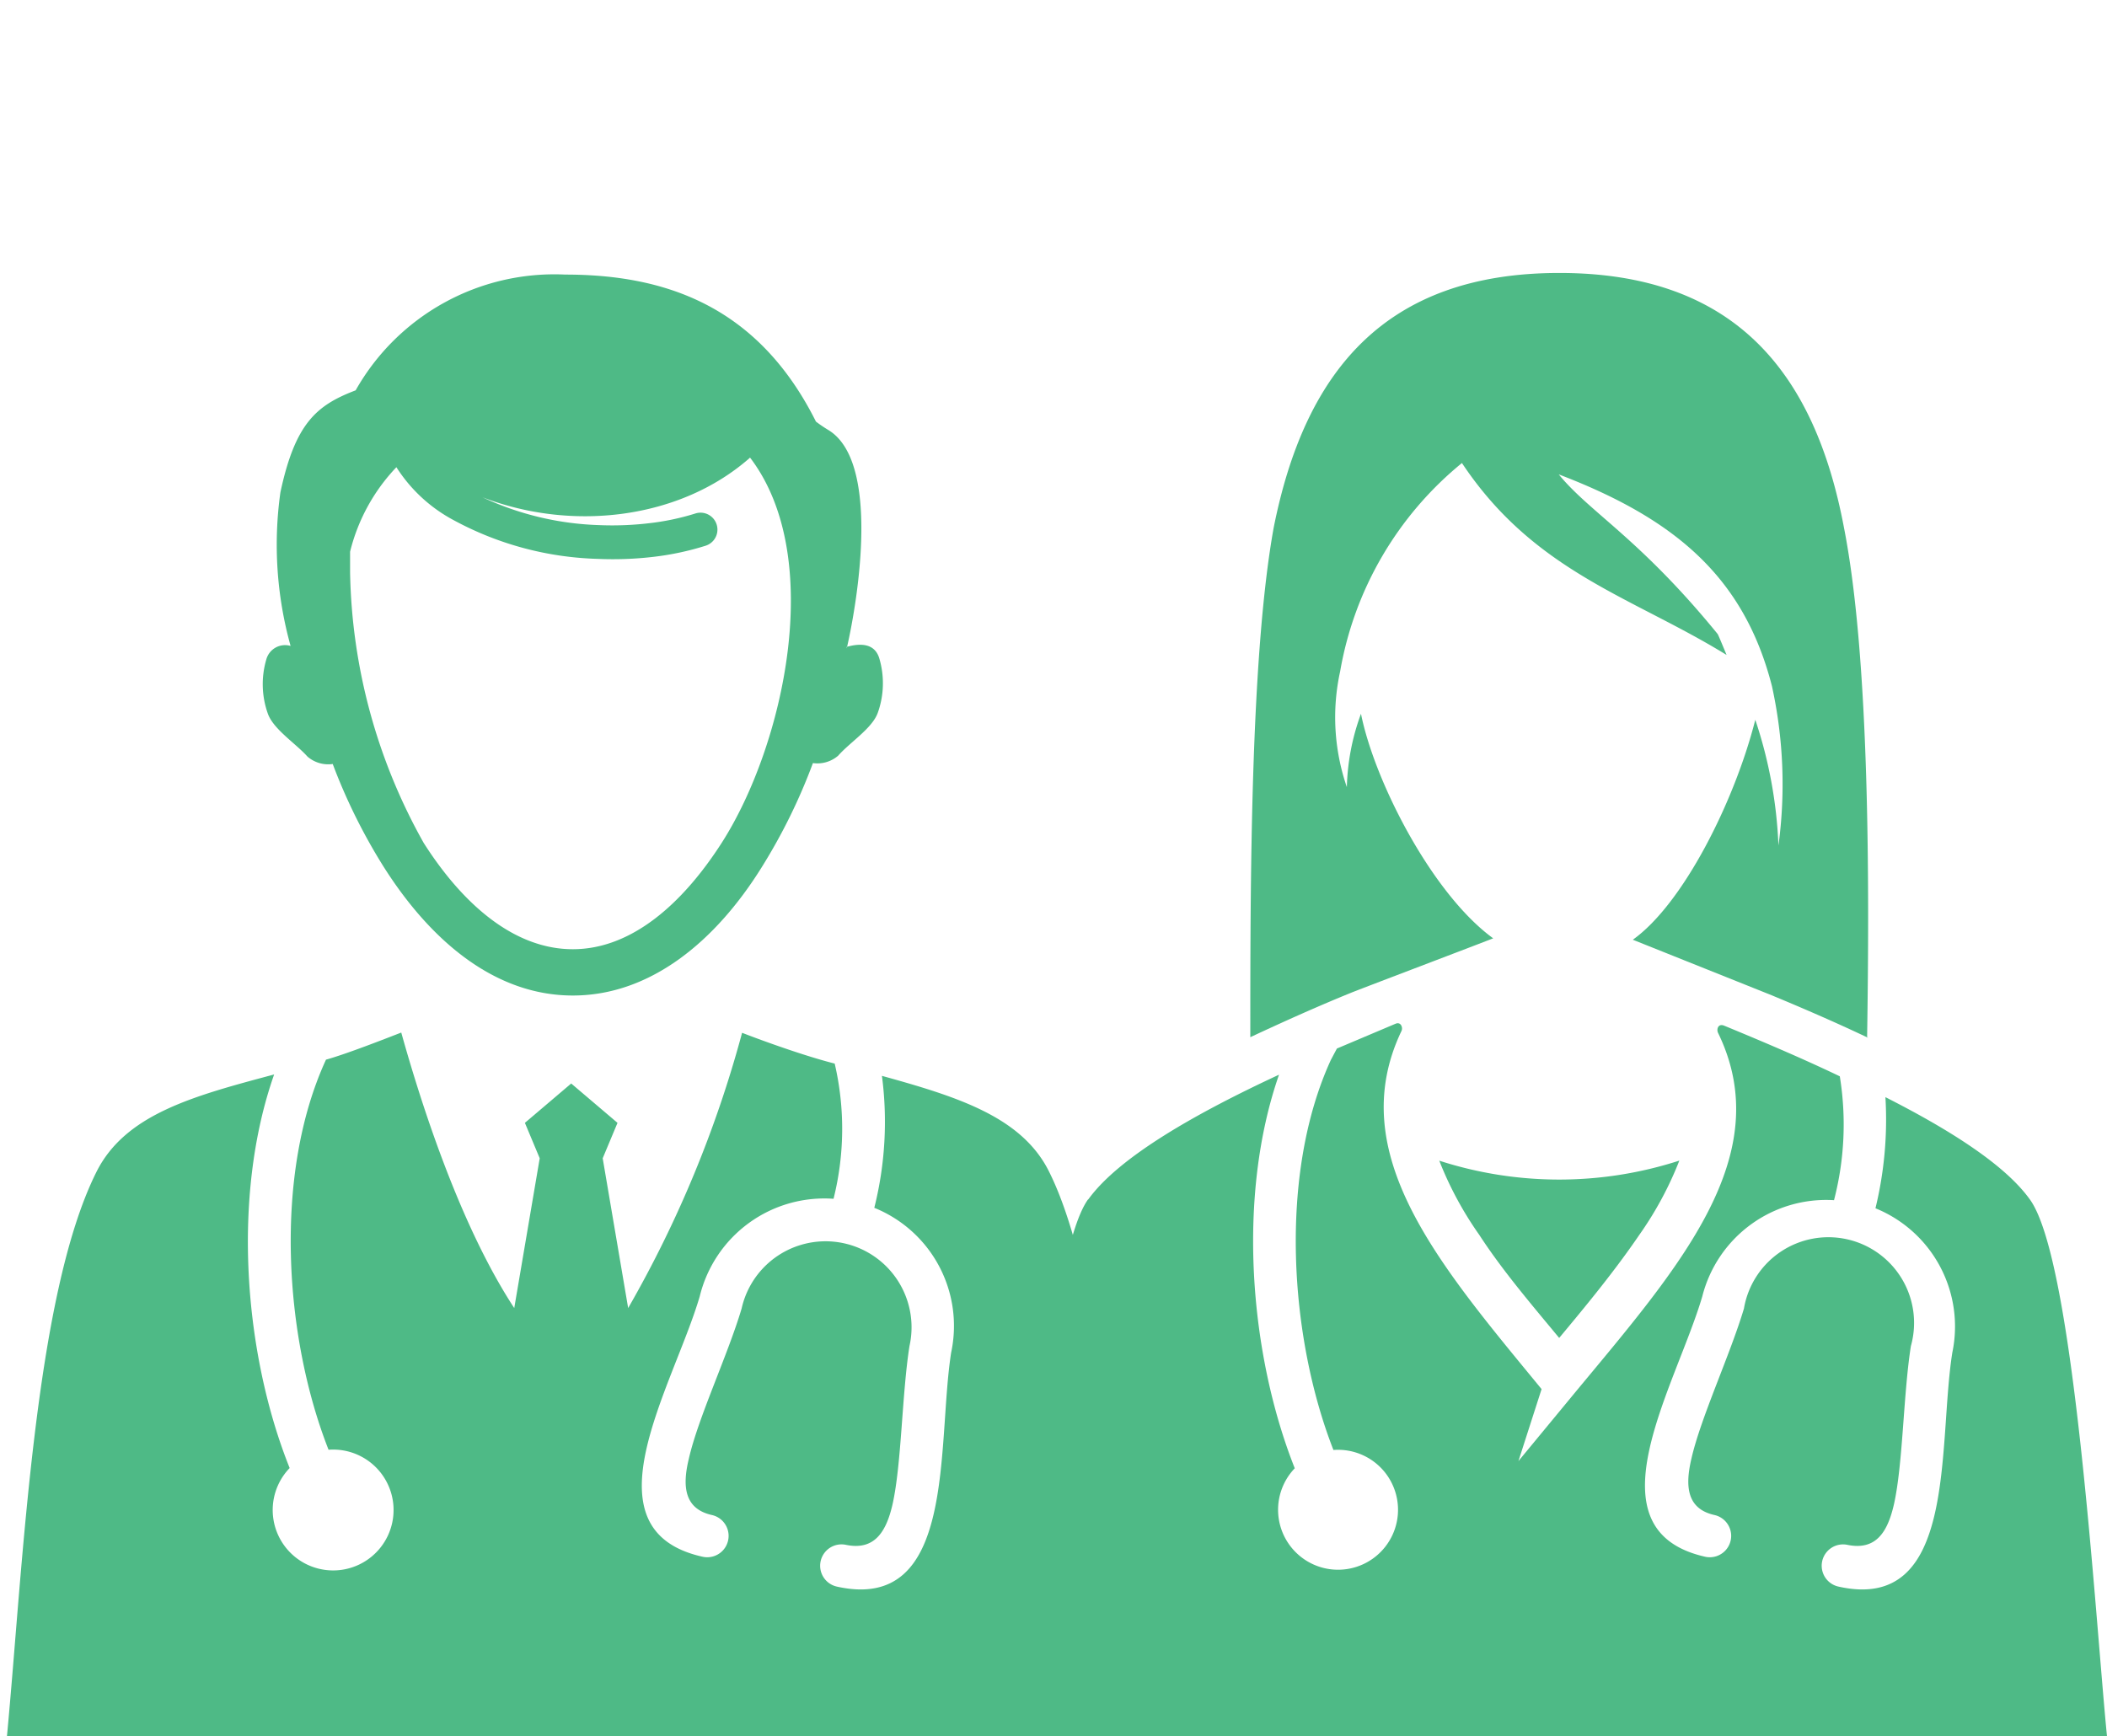<svg xmlns="http://www.w3.org/2000/svg" viewBox="0 0 91 75"><defs><style>.cls-1{fill:#4eba86;fill-rule:evenodd;}</style></defs><title>新町病院_TOP_OL</title><g id="レイヤー_3" data-name="レイヤー 3"><path class="cls-1" d="M80.64,44.79c.1-6.48.12-16.29-1-22-1.27-6.74-4.75-11-12.29-11s-11,4.27-12.34,11C54,28.37,54,38.23,54,44.8c1.54-.72,3-1.37,4.33-1.91.36-.15,4.77-1.82,6.16-2.36-2.63-1.91-5.12-6.76-5.71-9.7A9.83,9.83,0,0,0,58.17,34a9.27,9.27,0,0,1-.29-5A14.89,14.89,0,0,1,63.14,20c3.14,4.72,7.36,5.78,11.43,8.29-.24-.58-.37-.89-.39-.91-3.37-4.13-5.5-5.23-6.86-6.89,5,1.91,8,4.42,9.21,9.15a19.74,19.74,0,0,1,.28,6.88,19.5,19.5,0,0,0-1-5.43c-.89,3.51-3.11,7.95-5.29,9.5l6,2.4c1.25.52,2.7,1.14,4.17,1.84ZM62.16,50.13a15.12,15.12,0,0,0,1.73,3.21c1,1.54,2.25,3,3.45,4.45,1.21-1.45,2.41-2.91,3.46-4.45a15.12,15.12,0,0,0,1.73-3.21,16.84,16.84,0,0,1-10.38,0Z"/><path class="cls-1" d="M47,51.81c1.34-1.86,4.73-3.76,8.24-5.39-1.83,5.25-1.28,12.06.68,17a2.59,2.59,0,1,0,1.67-.79c-1.9-4.86-2.38-11.9-.11-16.85l.26-.49,2.53-1.07c.23-.1.33.16.26.31C58,49.83,62.16,54.62,66.58,60l-1,3.11,1.8-2.18h0l.66-.8c4.46-5.38,8.75-10.2,6.16-15.52-.07-.15,0-.41.26-.31,1.55.64,3.31,1.38,5,2.19a13,13,0,0,1-.25,5.35A5.52,5.52,0,0,0,73.52,56c-1.16,3.93-5,10.08.12,11.24a.92.92,0,0,0,.41-1.8c-1.17-.26-1.29-1.2-1-2.43.4-1.77,1.67-4.48,2.27-6.49a3.7,3.7,0,1,1,7.21,1.62c-.33,2.1-.34,5.08-.73,6.83-.28,1.23-.79,2-2,1.76a.92.92,0,0,0-.4,1.8c5.16,1.16,4.28-6.09,4.92-10.11A5.51,5.51,0,0,0,81,52.19a16.24,16.24,0,0,0,.43-4.8c2.74,1.39,5.16,2.91,6.24,4.42C89.59,54.46,90.48,69.74,91,75H43.67c.49-5,1.46-20.6,3.32-23.19Z"/><path class="cls-1" d="M32.38,19.78c-3,2.64-7.65,3.2-11.54,1.7a12.81,12.81,0,0,0,5,1.2,13.53,13.53,0,0,0,2.19-.08,10.66,10.66,0,0,0,2-.42.73.73,0,1,1,.45,1.39,12.17,12.17,0,0,1-2.24.48,15,15,0,0,1-2.42.09,13.86,13.86,0,0,1-6.26-1.69,6.61,6.61,0,0,1-2.44-2.27,8.09,8.09,0,0,0-2,3.65q0,.44,0,.89A24.7,24.7,0,0,0,18.3,36.41C20,39.08,22.22,41,24.74,41s4.73-1.94,6.44-4.61c2.67-4.18,4.5-12.33,1.21-16.63Zm4.19,8.16c.61-.17,1.22-.15,1.41.51a3.79,3.79,0,0,1-.07,2.34c-.24.67-1.2,1.27-1.71,1.85a1.37,1.37,0,0,1-1.09.32,24.8,24.8,0,0,1-2.2,4.48c-2,3.22-4.82,5.56-8.17,5.56s-6.13-2.34-8.17-5.56A24.72,24.72,0,0,1,14.37,33a1.37,1.37,0,0,1-1.09-.32c-.51-.57-1.47-1.18-1.71-1.85a3.79,3.79,0,0,1-.07-2.34.84.84,0,0,1,1.05-.59,16.29,16.29,0,0,1-.44-6.63c.64-3,1.57-3.77,3.25-4.41a9.86,9.86,0,0,1,9.05-5c4.26,0,8.31,1.31,10.83,6.35h0a6,6,0,0,0,.53.36c2.23,1.34,1.32,7.17.8,9.44Z"/><path class="cls-1" d="M4.16,50.63c1.25-2.51,4.2-3.29,7.68-4.22-1.85,5.26-1.3,12.08.67,17a2.61,2.61,0,1,0,1.68-.79c-1.91-4.86-2.39-11.9-.11-16.85.9-.25,2.55-.9,3.25-1.17.77,2.75,2.45,8.19,4.88,11.9l1.1-6.47-.64-1.53,2-1.7,2,1.7-.64,1.53,1.1,6.47a49.75,49.75,0,0,0,4.92-11.89c.93.36,2.7,1,4,1.33A12.44,12.44,0,0,1,36,51.78,5.54,5.54,0,0,0,30.22,56c-1.16,3.93-5.06,10.08.12,11.24a.92.92,0,0,0,.41-1.8c-1.17-.26-1.3-1.2-1-2.43.4-1.77,1.68-4.47,2.28-6.49a3.71,3.71,0,1,1,7.25,1.62c-.33,2.1-.34,5.08-.73,6.83-.28,1.23-.8,2-2,1.76a.92.92,0,0,0-.41,1.8c5.19,1.16,4.31-6.09,4.94-10.11a5.5,5.5,0,0,0-3.32-6.25,15.25,15.25,0,0,0,.33-5.7c3.29.91,6.05,1.78,7.22,4.14C47.89,55.78,48.49,68,49.18,75H.3C1,67.6,1.48,56,4.16,50.63Z"/></g></svg>